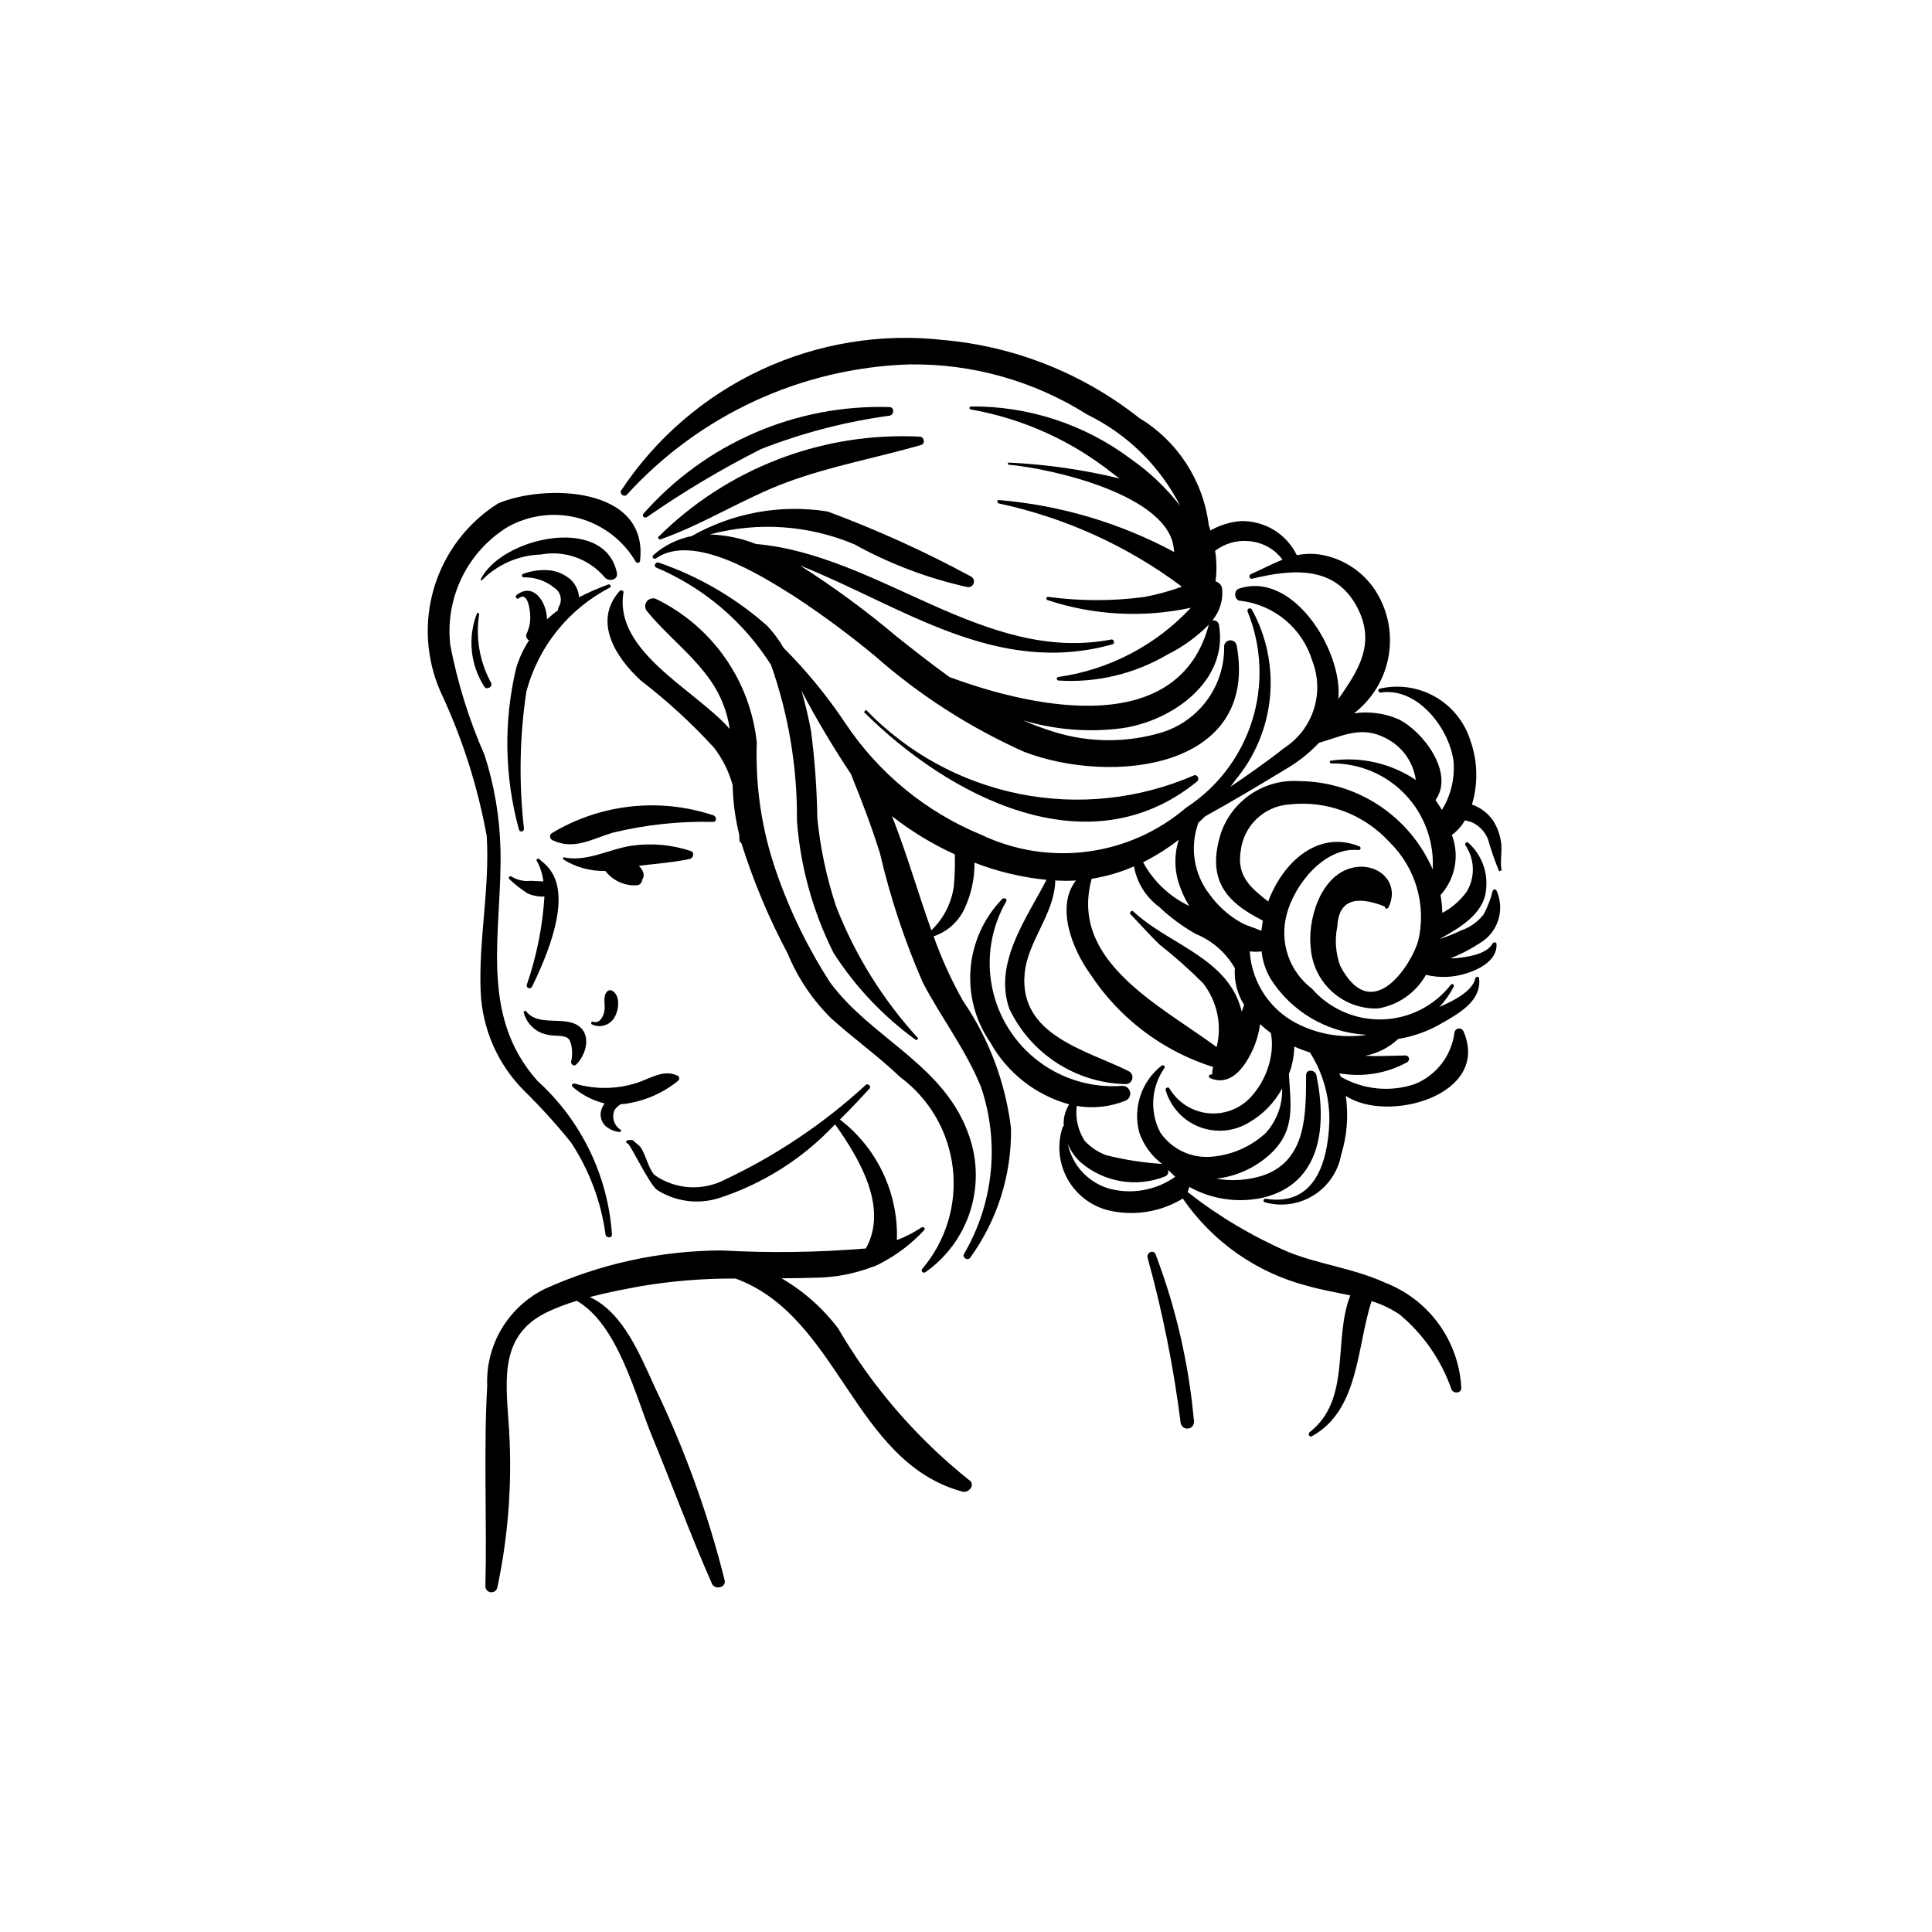 <?xml version="1.0" encoding="UTF-8"?>
<!-- Uploaded to: SVG Repo, www.svgrepo.com, Generator: SVG Repo Mixer Tools -->
<svg fill="#000000" width="800px" height="800px" version="1.1" viewBox="144 144 512 512" xmlns="http://www.w3.org/2000/svg">
 <g>
  <path d="m305.2 298.9c-2.648 0.961-5.234 2.09-7.738 3.379-0.137-1.746-0.898-3.379-2.141-4.609-1.484-1.309-3.312-2.172-5.269-2.484-2.473-0.289-4.981 0.004-7.32 0.855-0.266 0.039-0.449 0.281-0.414 0.547 0.039 0.266 0.285 0.449 0.547 0.414 2.918-0.059 5.766 0.922 8.027 2.762 0.844 0.535 1.434 1.383 1.641 2.356 0.211 0.977 0.02 1.992-0.531 2.824l-0.152 0.781c-1.008 0.742-1.977 1.543-2.894 2.394-0.07-4.684-3.676-9.941-8.082-6.394-0.52 0.418 0.113 1.238 0.629 0.82 2.5-2.016 3.016 3.688 3.023 4.832v-0.004c0.047 1.586-0.293 3.16-0.984 4.586-0.277 0.66 0.016 1.426 0.664 1.73-1.477 2.266-2.621 4.727-3.406 7.309-3.363 14.098-3.117 28.812 0.711 42.789 0.066 0.359 0.402 0.605 0.766 0.555 0.359-0.051 0.617-0.379 0.582-0.742-1.375-12.047-1.168-24.223 0.613-36.219 3.133-11.957 11.203-22.02 22.191-27.676 0.449-0.324 0.023-0.984-0.461-0.805z"/>
  <path d="m286.66 371.46-0.539 0.414c0.996 1.762 1.637 3.699 1.887 5.707l-3.375-0.156c-1.77 0.207-3.555-0.191-5.07-1.129-0.094-0.07-0.215-0.102-0.332-0.086-0.121 0.016-0.227 0.078-0.301 0.176-0.148 0.199-0.109 0.484 0.09 0.633 1.473 1.387 3.074 2.633 4.773 3.731 1.41 0.625 2.949 0.914 4.492 0.844-0.5 7.945-2.062 15.785-4.656 23.312-0.145 0.379 0.043 0.809 0.418 0.957 0.379 0.152 0.809-0.031 0.965-0.41 13.539-27.695 3.684-31.934 1.648-33.992z"/>
  <path d="m297.98 416.43c-3.691-3.703-11.355 0.074-14.68-4.602l-0.555 0.32c0.742 3.137 3.277 5.527 6.449 6.078 1.48 0.383 3.953 0.043 5.188 0.828 1.348 0.859 1.434 4.719 0.996 6.137-0.215 0.699 0.621 1.562 1.27 0.957 2.375-2.219 4.004-7.039 1.332-9.719z"/>
  <path d="m323.4 429c-3.246-1.48-6.379 0.359-9.559 1.605-5.586 2.055-11.684 2.262-17.395 0.59-0.605-0.23-1.211 0.434-0.738 0.789h-0.004c2.438 2.152 5.363 3.676 8.523 4.438-0.445 0.609-0.77 1.297-0.961 2.027-0.289 1.344 0.086 2.742 1 3.766 1.109 1.047 2.539 1.68 4.059 1.797l0.344-0.488c-1.824-1.031-2.629-3.242-1.887-5.203 0.422-0.727 1.035-1.32 1.777-1.715l0.855-0.047c5.215-0.68 10.137-2.785 14.227-6.086 0.266-0.184 0.398-0.5 0.348-0.816-0.051-0.312-0.281-0.57-0.59-0.656z"/>
  <path d="m306.34 406.62c-0.48-0.344-1.148-0.25-1.516 0.215-1.086 1.352-0.441 3.144-0.605 4.734-0.148 1.461-1.141 3.844-3.035 3.207-0.199-0.078-0.422 0.016-0.504 0.215-0.078 0.199 0.02 0.426 0.219 0.504 1.941 0.906 4.25 0.355 5.574-1.328 1.449-1.793 2.172-6.125-0.133-7.547z"/>
  <path d="m400.77 536.19c-13.93-11.141-25.68-24.754-34.664-40.164-4.07-5.375-9.172-9.887-15.004-13.27 2.863-0.016 5.738-0.047 8.629-0.141 5.273-0.023 10.5-0.988 15.43-2.856 0.816-0.25 1.598-0.598 2.332-1.035 4.293-2.234 8.164-5.195 11.445-8.754 0.414-0.426-0.266-0.996-0.707-0.699h0.004c-2.051 1.363-4.246 2.492-6.551 3.359 0.418-12.457-5.203-24.352-15.094-31.941 2.773-2.746 5.394-5.527 7.84-8.211 0.531-0.582-0.383-1.465-0.977-0.969-11.121 10.223-23.73 18.695-37.398 25.129-2.894 1.496-6.137 2.176-9.387 1.977-3.25-0.203-6.387-1.281-9.074-3.121-1.953-1.695-2.648-6.867-4.523-8.16-1.594-1.098-0.742-1.41-2.75-1.148-0.215 0.023-0.375 0.207-0.375 0.422s0.164 0.395 0.379 0.418c0.699 0.09 5.723 10.883 7.871 12.363 4.789 3.023 10.656 3.828 16.082 2.199 11.844-3.789 22.523-10.547 31.02-19.633 6.742 9.461 14.09 22.184 8.184 32.895v0.004c-12.688 1.055-25.434 1.23-38.145 0.531-16.184 0.027-32.176 3.492-46.922 10.168-4.769 2.34-8.758 6.016-11.477 10.582-2.719 4.566-4.047 9.824-3.824 15.137-0.977 17.547-0.047 35.363-0.473 52.961-0.078 0.863 0.547 1.633 1.406 1.734 0.863 0.102 1.648-0.5 1.773-1.359 3.066-14.5 4.051-29.363 2.922-44.145-0.816-11.672-1.973-22.91 10.328-28.773 2.516-1.176 5.113-2.168 7.773-2.969 10.961 6.301 15.531 25.191 19.957 35.902 5.359 12.98 10.203 26.199 15.863 39.047 0.773 1.758 3.84 1.094 3.371-0.922-4.398-17.559-10.562-34.625-18.406-50.941-3.941-8.531-8.398-19.988-17.34-24.078 4.426-1.164 8.957-2.031 13.305-2.844h0.004c8.371-1.422 16.852-2.109 25.344-2.055 27.477 10.07 31.148 48.574 60.09 56.461 1.758 0.48 3.625-1.957 1.738-3.102z"/>
  <path d="m332.98 360.05c-14.281-4.742-29.918-2.992-42.801 4.781-0.297 0.238-0.449 0.617-0.395 0.992 0.051 0.379 0.301 0.699 0.652 0.848 5.66 2.684 10.363-0.316 15.996-2.016 8.691-2.102 17.625-3.059 26.566-2.844 1.082-0.039 0.891-1.562-0.02-1.762z"/>
  <path d="m327.01 369.51c-5.016-1.66-10.352-2.137-15.582-1.395-5.988 0.871-11.938 4.441-18.105 3.059l-0.133 0.527c3.352 2.121 7.254 3.203 11.223 3.109 1.973 2.559 5.078 3.981 8.305 3.805 0.801-0.023 1.445-0.668 1.461-1.473 0.867-1.211 0.223-2.582-0.871-3.703 4.492-0.551 9.008-0.863 13.449-1.793 1.004-0.207 1.398-1.773 0.254-2.137z"/>
  <path d="m276 277.41c-8.102 5.113-14.098 12.965-16.898 22.129-2.797 9.16-2.215 19.023 1.645 27.793 5.719 12.152 9.832 24.996 12.238 38.211 0.852 13.797-2.148 27.336-1.613 41.055 0.371 10.004 4.523 19.492 11.617 26.551 4.367 4.293 8.48 8.832 12.324 13.598 4.856 7.359 7.988 15.719 9.164 24.457 0.176 0.895 1.691 1.008 1.699-0.02-1.055-15.609-8.121-30.203-19.715-40.707-15.902-17.793-9.281-39.91-9.836-61.66h-0.004c-0.211-8.422-1.637-16.77-4.231-24.785-4.106-9.32-7.144-19.074-9.059-29.074-0.703-6.137 0.355-12.344 3.059-17.895 2.707-5.555 6.938-10.219 12.203-13.445 5.75-3.199 12.523-4.016 18.867-2.273s11.754 5.902 15.062 11.59c0.156 0.191 0.41 0.273 0.648 0.207s0.414-0.266 0.449-0.512c2.316-19.82-25.383-20.438-37.621-15.219z"/>
  <path d="m307.48 295.77c-3.316-15.629-30.949-9.227-36.125 1.879l0.301 0.172c4.121-4.215 9.715-6.676 15.609-6.859 3.133-0.59 6.367-0.332 9.367 0.746s5.656 2.938 7.703 5.383c1.094 1.133 3.551 0.59 3.144-1.32z"/>
  <path d="m274.14 324.95c-3.066-5.609-4.168-12.086-3.125-18.395l-0.559-0.141v-0.004c-2.566 6.449-1.855 13.738 1.906 19.57 0.633 0.977 2.312 0.012 1.777-1.031z"/>
  <path d="m400.98 445.46c-6.324-19.234-25.828-25.953-37.023-41.137-5.91-9.168-10.695-19.012-14.25-29.32-3.82-10.984-5.562-22.578-5.148-34.199-1.73-16.477-11.855-30.891-26.77-38.109-0.863-0.316-1.828-0.031-2.383 0.699-0.555 0.734-0.562 1.742-0.02 2.484 5.328 6.574 12.172 11.57 17.027 18.641 2.621 3.785 4.324 8.129 4.977 12.684l-0.117-0.141c-8.988-10.227-30.648-20.402-28.047-35.996 0.102-0.609-0.688-0.82-1.043-0.418-7.148 8.09-0.957 17.668 5.68 23.734 6.953 5.344 13.43 11.289 19.355 17.758 2.269 2.957 3.945 6.324 4.941 9.914l0.023 0.895c0.152 4.133 0.73 8.242 1.723 12.258l0.051 1.402v-0.004c-0.016 0.344 0.184 0.66 0.504 0.789 3.188 10.141 7.305 19.965 12.301 29.348 2.656 6.449 6.59 12.289 11.562 17.18 5.934 5.34 12.465 9.992 18.238 15.527l-0.004-0.004c7.797 5.777 12.848 14.523 13.949 24.16 1.105 9.637-1.84 19.301-8.125 26.688-0.469 0.527 0.324 1.262 0.863 0.855 5.535-3.891 9.668-9.469 11.781-15.898 2.113-6.43 2.098-13.371-0.047-19.789z"/>
  <path d="m460.32 349.52c-14.52 6.285-30.613 7.988-46.125 4.879-15.512-3.106-29.707-10.875-40.684-22.27l-0.562 0.566c22.234 22.145 59.348 42 88.289 18.402 0.781-0.641 0.055-2.035-0.918-1.578z"/>
  <path d="m379.73 251.88c-24.867-0.762-48.781 9.602-65.227 28.273-0.461 0.625 0.312 1.258 0.906 0.906 9.656-6.715 19.773-12.746 30.27-18.047 10.965-4.301 22.402-7.273 34.074-8.852 1.234-0.207 1.332-2.242-0.023-2.281z"/>
  <path d="m541.76 366.98c-0.305-1.969-1.016-3.848-2.09-5.523-1.363-1.973-3.32-3.461-5.586-4.246 1.68-5.602 1.516-11.59-0.461-17.094-1.559-4.875-4.898-8.98-9.355-11.504-4.453-2.519-9.691-3.269-14.676-2.098-0.582 0.191-0.309 1.109 0.277 1.02 9.945-1.512 18.34 9.75 19.348 18.359 0.336 4.465-0.742 8.918-3.082 12.734l-1.703-2.625 0.023-0.023c5.074-7.168-3.398-18.289-9.918-21.406-3.695-1.578-7.754-2.109-11.727-1.531 4.523-3.469 7.691-8.418 8.949-13.98 1.258-5.562 0.527-11.391-2.062-16.469-2.852-5.652-8.031-9.777-14.18-11.285-2.562-0.652-5.246-0.711-7.836-0.164-1.352-2.785-3.477-5.121-6.125-6.727-2.644-1.602-5.699-2.406-8.793-2.316-2.816 0.23-5.547 1.078-7.992 2.488l-0.441-1.449c-1.469-11.781-8.258-22.238-18.422-28.371-14.91-11.789-32.934-18.969-51.863-20.664-16.543-1.867-33.277 0.871-48.363 7.918-15.082 7.047-27.922 18.125-37.105 32.008-0.453 0.82 0.824 1.781 1.492 1.125v0.004c19.242-21.164 46.227-33.641 74.812-34.586 16.715-0.262 33.141 4.359 47.266 13.301 10.621 5.172 19.266 13.668 24.621 24.199-3.688-4.769-8.078-8.945-13.02-12.391-12.219-9.191-27.129-14.102-42.422-13.965-0.223 0.004-0.402 0.184-0.398 0.406 0.004 0.223 0.184 0.402 0.406 0.398 13.699 2.426 26.574 8.227 37.465 16.875l1.902 1.41 0.004 0.004c-9.688-2.363-19.578-3.777-29.535-4.227l-0.066 0.547c11.535 0.984 43.277 8.156 43.996 22.746l0.094 0.426v-0.004c-14.363-7.719-30.16-12.41-46.41-13.781-0.582-0.094-0.668 0.777-0.105 0.898 17.586 3.754 34.148 11.281 48.543 22.062-3.262 1.184-6.613 2.098-10.023 2.738-8.445 1.109-17 1.094-25.441-0.039-0.234-0.023-0.445 0.148-0.473 0.383s0.137 0.449 0.371 0.484c12.238 4.043 25.336 4.738 37.934 2.016-9.27 9.961-21.676 16.438-35.145 18.352-0.23 0.035-0.395 0.234-0.395 0.469 0.004 0.23 0.176 0.426 0.406 0.461 10.098 0.664 20.164-1.723 28.887-6.852 4.082-2.031 7.801-4.719 11.012-7.953-7.934 29.758-45.098 22.648-68.746 13.875-4.742-3.406-9.332-7.039-13.871-10.625-8.152-6.879-16.754-13.207-25.75-18.941 27.207 10.852 51.98 29.551 82.84 20.898 0.723-0.203 0.387-1.41-0.348-1.27-33.508 6.492-61.484-22.461-94.148-25.316v0.004c-3.91-1.543-8.062-2.394-12.266-2.519 12.715-3.426 26.211-2.512 38.348 2.606 9.422 5.211 19.547 9.035 30.062 11.359 0.734 0.059 1.406-0.422 1.586-1.137 0.184-0.715-0.18-1.457-0.859-1.754-12.203-6.602-24.859-12.336-37.867-17.16-12.406-1.992-25.121 0.309-36.047 6.519-3.769 0.742-7.273 2.481-10.148 5.031-0.227 0.188-0.262 0.523-0.082 0.758 0.18 0.23 0.512 0.281 0.754 0.113 10.031-6.922 28.031 4.641 36.465 9.91 7.449 4.883 14.621 10.18 21.484 15.859 11.859 10.457 25.234 19.055 39.668 25.5 23.012 8.809 62.203 4.707 56.316-28.156-0.137-0.816-0.852-1.414-1.684-1.406-0.828 0.008-1.531 0.621-1.652 1.445 0.121 5.309-1.562 10.504-4.773 14.738-3.211 4.231-7.762 7.25-12.91 8.566-9.594 2.621-19.754 2.254-29.133-1.047-2.227-0.727-4.394-1.578-6.523-2.512 8.496 2.547 17.438 3.266 26.234 2.113 13.215-1.852 28.352-12.434 25.719-27.469-0.195-0.77-0.961-1.254-1.742-1.105 1.977-2.367 2.91-5.438 2.582-8.504-0.176-0.898-0.855-1.613-1.742-1.844 0.359-2.688 0.32-5.414-0.113-8.09 2.496-1.91 5.606-2.832 8.734-2.594 2.59 0.156 5.066 1.121 7.082 2.758 0.758 0.652 1.449 1.379 2.055 2.176-2.699 1.059-5.371 2.508-8.406 3.836-0.629 0.273-0.391 1.379 0.332 1.211 10.492-2.519 22.066-3.727 27.938 7.723 4.957 9.668 0.066 16.773-5.098 24.211l0.059-0.535c0.926-12.402-11.996-33.582-26.371-28.77-1.543 0.516-1.23 3.215 0.449 3.223h0.004c4.367 0.52 8.488 2.305 11.859 5.129 3.371 2.824 5.848 6.57 7.125 10.777 1.609 4.121 1.746 8.672 0.387 12.883-1.359 4.211-4.133 7.824-7.848 10.227-4.582 3.637-9.402 6.965-14.234 10.277l1.336-1.812v-0.004c5.191-6.231 8.379-13.891 9.145-21.965 0.766-8.078-0.926-16.195-4.856-23.293-0.195-0.238-0.539-0.301-0.805-0.145s-0.383 0.48-0.277 0.77c3.754 9.207 4.184 19.434 1.207 28.922-2.973 9.488-9.16 17.641-17.496 23.059-7.352 6.293-16.363 10.328-25.949 11.617-9.59 1.293-19.348-0.211-28.102-4.332-14.762-6.035-27.375-16.352-36.219-29.621-4.797-7.195-10.293-13.902-16.41-20.023-1.219-2.109-2.676-4.074-4.348-5.848-8.387-7.418-18.152-13.109-28.742-16.742-0.75-0.32-1.465 0.863-0.723 1.285h0.004c12.566 5.305 23.207 14.328 30.5 25.859 4.66 13.262 6.984 27.234 6.856 41.289 0.926 12.184 4.219 24.066 9.691 34.988 5.797 9.039 13.246 16.898 21.957 23.176l0.496-0.504h-0.004c-9.344-10.203-16.719-22.051-21.746-34.941-2.543-7.613-4.215-15.488-4.996-23.477-0.117-7.723-0.676-15.43-1.672-23.086-0.66-3.441-1.461-7.055-2.519-10.602 3.988 7.574 8.367 14.938 13.117 22.059l0.355 0.938c2.676 6.602 5.207 13.273 7.324 20.078 2.734 11.734 6.535 23.195 11.359 34.242 4.867 9.309 11.445 17.859 15.395 27.621v-0.004c5.019 14.73 3.371 30.918-4.512 44.336-0.48 0.973 1.082 1.859 1.676 0.941 7.199-9.957 10.988-21.973 10.805-34.258-1.453-12.121-5.812-23.715-12.711-33.789-3.086-5.469-5.695-11.191-7.797-17.109 3.586-1.199 6.527-3.809 8.141-7.231 1.82-3.84 2.738-8.043 2.691-12.293 6.129 2.367 12.547 3.898 19.082 4.555-5.316 10.289-14.098 22.082-9.836 34.199 2.781 5.82 7.109 10.762 12.516 14.277 5.406 3.519 11.68 5.477 18.125 5.656 0.891 0.078 1.703-0.5 1.922-1.367 0.219-0.863-0.223-1.758-1.043-2.113-11.082-5.543-28.977-9.418-27.477-25.773 0.801-8.73 7.797-15.586 8.113-24.469l-0.031-0.238 2.688 0.082c0.949 0 1.887-0.023 2.82-0.082-5.301 6.84-1.168 17.82 3.691 24.641h0.004c7.691 11.793 19.238 20.555 32.668 24.785l-0.246 1.293 0.035 0.641-0.488 0.082c-0.512 0.027-0.523 0.75-0.113 0.93 4.949 2.144 8.457-1.992 10.621-6.109h0.004c1.359-2.559 2.25-5.34 2.633-8.211 0.906 0.855 1.863 1.652 2.867 2.391 0.266 1.445 0.34 2.918 0.219 4.383-0.406 4.418-2.164 8.602-5.031 11.988-2.805 3.406-7.094 5.231-11.496 4.887-4.398-0.344-8.352-2.816-10.594-6.617-0.285-0.484-1.133-0.109-1.008 0.422 1.285 4.473 4.582 8.094 8.918 9.785 4.336 1.691 9.215 1.262 13.188-1.164 3.711-2.133 6.754-5.258 8.785-9.027 0.129 4.371-1.441 8.621-4.387 11.852-3.922 3.594-8.926 5.789-14.227 6.238-2.637 0.25-5.297-0.207-7.699-1.328s-4.461-2.863-5.961-5.047c-1.418-2.688-2.066-5.715-1.867-8.742 0.195-3.031 1.23-5.949 2.988-8.426 0.277-0.562-0.527-0.898-0.895-0.504-2.57 2.047-4.488 4.793-5.527 7.91-1.035 3.117-1.145 6.469-0.316 9.648 1.121 3.348 3.234 6.277 6.059 8.398-4.973-0.301-9.906-1.07-14.738-2.289-2.211-0.793-4.195-2.109-5.781-3.84-1.746-2.738-2.484-6-2.086-9.223 4.375 0.746 8.875 0.254 12.984-1.422 0.918-0.414 1.395-1.434 1.129-2.402s-1.195-1.602-2.195-1.492c-7.926 0.57-15.789-1.766-22.113-6.578-6.328-4.812-10.68-11.77-12.238-19.562-1.562-7.789-0.23-15.887 3.754-22.766 0.355-0.68-0.645-1.09-1.09-0.613v0.004c-4.84 5-7.797 11.527-8.363 18.465-0.566 6.934 1.285 13.855 5.25 19.578 4.488 8.027 12.012 13.922 20.883 16.367-1.094 1.703-1.598 3.719-1.438 5.738l-0.246 0.152v-0.004c-1.523 4.477-1.137 9.383 1.066 13.562 2.207 4.18 6.039 7.269 10.594 8.535 6.844 1.742 14.098 0.652 20.129-3.023 7.906 11.52 19.734 19.773 33.277 23.219 3.629 1.016 7.402 1.645 11.113 2.457-4.652 11.949 0.387 27.516-10.797 36.273-0.527 0.414-0.016 1.402 0.609 1.055 12.539-6.934 11.84-23.477 15.828-35.824h-0.004c2.648 0.812 5.16 2.012 7.457 3.559 6.297 5.25 11.043 12.117 13.73 19.863 0.531 1.137 2.555 1.078 2.602-0.363-0.301-6.106-2.363-11.992-5.945-16.949-3.578-4.957-8.52-8.77-14.219-10.973-8.234-3.793-17.398-4.828-25.797-8.195-9.488-4.133-18.414-9.457-26.562-15.84l0.453-1.363c5.988 3.336 12.992 4.336 19.672 2.812 15.465-3.828 16.766-19.266 13.98-32.477-0.301-1.418-2.719-1.629-2.719 0.027-0.039 10.145 0.203 22.531-11.285 26.559-4.035 1.312-8.328 1.621-12.512 0.898 5.387-0.617 10.438-2.938 14.41-6.629 6.769-6.356 5.231-13.129 4.836-21.109 0.902-2.324 1.383-4.789 1.422-7.281 1.348 0.602 2.731 1.121 4.144 1.555 3.539 5.559 5.328 12.055 5.137 18.641-0.402 10.223-3.719 22.27-16.879 20.133-0.531-0.086-0.773 0.789-0.234 0.934 4.379 1.242 9.078 0.578 12.938-1.832 3.859-2.406 6.523-6.336 7.332-10.816 1.551-5.027 1.965-10.34 1.211-15.547 11.027 7.394 38.512-0.148 31.188-17.117h-0.004c-0.23-0.508-0.766-0.805-1.316-0.727-0.551 0.078-0.984 0.508-1.066 1.059-0.379 3.004-1.551 5.856-3.394 8.254-1.848 2.402-4.301 4.266-7.106 5.402-6.519 2.203-13.668 1.496-19.625-1.941l-0.383-0.879 1.23 0.152c5.742 0.777 11.586-0.305 16.676-3.086 0.43-0.195 0.652-0.672 0.527-1.129-0.125-0.453-0.562-0.75-1.031-0.695-3.5 0.066-7.055 0.254-10.57 0.102 3.219-0.633 6.199-2.137 8.625-4.348l0.074-0.109c4.262-0.695 8.352-2.199 12.051-4.434 4.481-2.586 10.078-5.805 9.457-11.625-0.066-0.621-0.906-0.531-1.027 0.012-0.738 3.383-5.652 5.867-9.484 7.551 1.516-1.629 2.797-3.465 3.809-5.449 0.23-0.453-0.504-0.867-0.781-0.438l-0.004-0.004c-4.383 5.617-11.047 8.988-18.168 9.188-7.125 0.199-13.969-2.789-18.66-8.156-2.945-2.242-5.152-5.316-6.34-8.82-1.191-3.508-1.305-7.289-0.336-10.863 2.008-7.816 9.977-17.961 19.039-17.043 0.246 0.02 0.469-0.141 0.527-0.379 0.062-0.238-0.059-0.484-0.285-0.582-10.883-4.434-20.273 4.062-24.184 14.602-4.539-3.566-8.383-6.68-7.297-13.344h0.004c0.738-6.688 6.141-11.895 12.852-12.383 9.957-1.129 19.848 2.59 26.594 9.992 6.914 6.75 9.805 16.621 7.629 26.035-1.535 5.859-12.098 23.117-20.68 6.789-1.223-3.316-1.504-6.902-0.805-10.367 0.316-6.805 4.512-8.602 12.594-5.398-0.027 0.254 0.133 0.488 0.379 0.547 0.242 0.062 0.496-0.066 0.59-0.301 3.254-6.582-2.789-12.184-9.66-10.492-8.531 2.102-11.961 14.191-10.867 21.828v0.004c0.465 4.316 2.535 8.305 5.801 11.164 3.269 2.863 7.492 4.391 11.836 4.281 5.418-0.852 10.145-4.137 12.832-8.922 3.633 0.879 7.438 0.715 10.984-0.477 3.477-1.117 7.934-3.519 7.723-7.68-0.031-0.617-0.824-0.547-1.055-0.125-1.574 2.863-6.75 3.578-9.699 3.856h-0.004c-0.477 0.043-0.953 0.059-1.43 0.051 2.793-1.113 5.461-2.508 7.969-4.168 4.668-2.871 6.477-8.762 4.231-13.762-0.09-0.203-0.289-0.332-0.512-0.328-0.219 0-0.418 0.133-0.504 0.336-0.539 2.176-1.344 4.273-2.402 6.25-1.523 1.984-3.602 3.473-5.969 4.273-1.785 0.852-3.625 1.594-5.5 2.219l0.012-0.066c5.039-2.828 11.547-6.535 12.09-12.934v-0.004c0.551-4.672-1.207-9.32-4.715-12.461-0.566-0.418-1.121 0.387-0.645 0.852 2.391 3.668 2.481 8.375 0.23 12.129-1.699 2.34-3.906 4.266-6.461 5.625-0.039-1.586-0.203-3.164-0.48-4.727 1.922-2.117 3.219-4.727 3.754-7.535 0.531-2.809 0.273-5.711-0.742-8.387 1.402-1.055 2.578-2.379 3.469-3.891l1.629 0.441h0.004c2.023 0.859 3.625 2.488 4.453 4.527 0.828 2.898 1.812 5.75 2.949 8.543l0.664-0.277c-0.484-2.457 0.273-5.098-0.168-7.641zm-144.98 11.867c-0.609 4.457-2.707 8.574-5.953 11.688-3.586-9.961-6.527-20.406-10.434-30.234 5.129 4.016 10.715 7.41 16.645 10.109 0.074 2.816-0.012 5.633-0.258 8.438zm41.414 80.219c-2.797-0.762-5.328-2.285-7.309-4.402-1.984-2.113-3.336-4.738-3.914-7.578 0.75 1.914 1.945 3.625 3.481 4.992 3.047 2.602 6.75 4.316 10.707 4.957 3.957 0.641 8.012 0.188 11.727-1.316 0.605-0.332 0.887-1.047 0.664-1.699l1.895 1.848v-0.004c-5.008 3.535-11.309 4.707-17.25 3.203zm18.191-92.523c-1.352 4.242-1.168 8.828 0.52 12.953 0.602 1.598 1.355 3.137 2.254 4.59-5.203-2.465-9.488-6.523-12.23-11.586 3.344-1.672 6.508-3.664 9.457-5.957zm16.695 45.57c-0.285-1.145-0.652-2.269-1.098-3.363-4.91-11.492-19.062-15.121-27.648-23.219-0.434-0.406-1.16 0.32-0.742 0.75 2.547 2.637 4.977 5.394 7.606 7.949l-0.004 0.004c4.066 3.207 7.945 6.644 11.613 10.301 3.746 4.797 5.082 11.047 3.621 16.953-15.137-11.164-39.137-22.824-33.117-44.609v0.004c3.859-0.617 7.621-1.715 11.203-3.277 0.762 4.301 3.152 8.141 6.668 10.727 2.93 2.766 6.18 5.168 9.684 7.16 4.379 1.785 8.035 4.988 10.387 9.094-0.238 3.418 0.621 6.82 2.457 9.715zm7.594-8.797h-0.004c5.496 8.727 14.855 14.27 25.148 14.895l0.086 0.086c-5.828 0.82-11.766-0.055-17.109-2.523-3.84-1.723-7.141-4.465-9.535-7.926-2.398-3.465-3.805-7.516-4.066-11.719 1.039 0.133 2.094 0.133 3.133 0 0.273 2.535 1.07 4.981 2.348 7.188zm43.004-28.941-0.004-0.004c-2.992-6.887-7.922-12.758-14.184-16.906-6.262-4.148-13.59-6.391-21.102-6.461-4.531-0.316-9.039 0.879-12.816 3.398s-6.613 6.219-8.062 10.523c-3.66 11.898 0.992 17.938 11.043 22.973l0.117 0.047-0.402 2.731c-1.695-0.789-3.496-1.191-5.293-2.133h0.004c-3.316-1.863-6.188-4.422-8.418-7.504-4.203-5.402-5.32-12.586-2.961-19.008l1.793-1.703c7.172-3.965 14.238-8.18 21.211-12.426 3.305-1.898 6.312-4.273 8.926-7.043 6.117-1.746 11.164-4.664 17.672-1.258 4.344 2.141 7.34 6.301 7.996 11.094-6.602-4.438-14.617-6.262-22.488-5.113-0.48 0.047-0.371 0.766 0.102 0.738 7.367-0.105 14.445 2.856 19.539 8.176 5.098 5.32 7.75 12.52 7.328 19.875z"/>
  <path d="m387.82 259.72c-25.898-1.32-51.145 8.387-69.496 26.711l0.461 0.59c11.551-4.008 22.191-10.934 33.754-15.219 11.648-4.316 23.715-6.453 35.586-9.883 1.125-0.324 0.789-2.121-0.305-2.199z"/>
  <path d="m450.25 476.44c-0.523-1.418-2.512-0.496-2.117 0.883 3.965 14.367 6.891 29 8.758 43.785 0.156 0.953 1.043 1.605 2 1.473 0.957-0.133 1.633-1.008 1.52-1.965-1.348-15.121-4.769-29.988-10.16-44.176z"/>
 </g>
</svg>